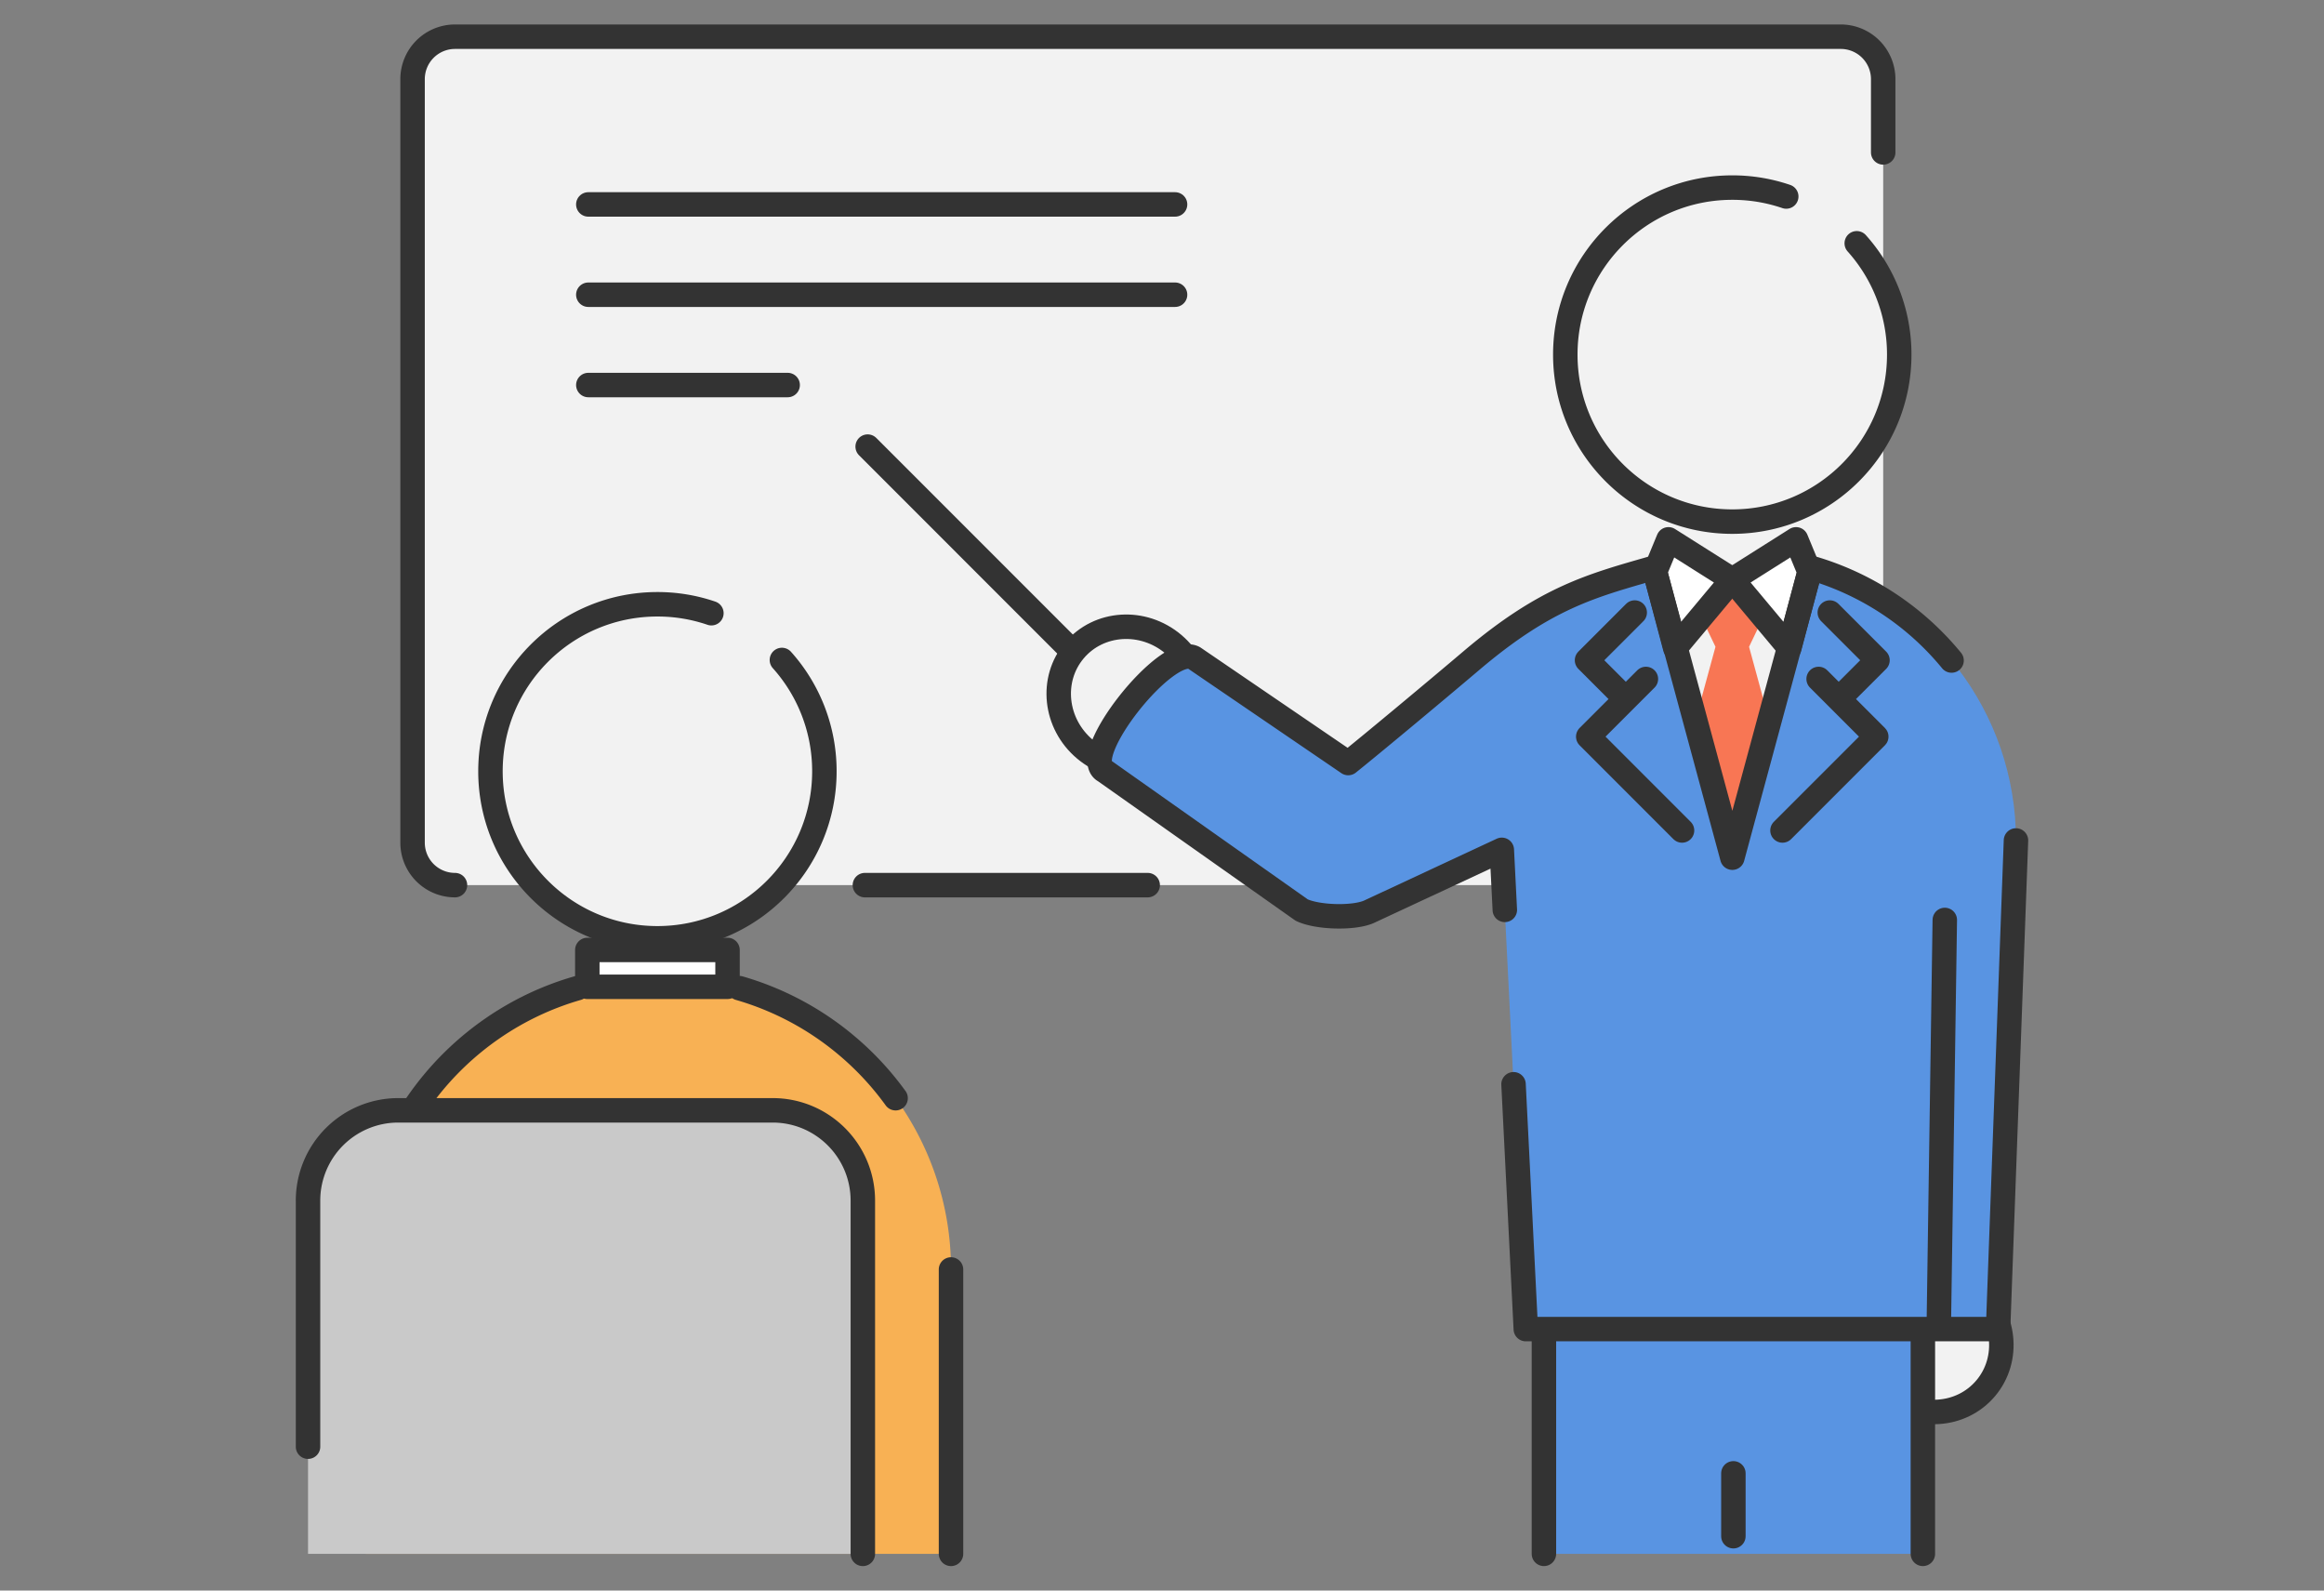 <svg xmlns="http://www.w3.org/2000/svg" width="190" height="130"><rect width="100%" height="100%" fill="#808080" stroke="none"/><defs><clipPath id="a"><path d="M0 0h190v130H0z" style="fill:none"/></clipPath></defs><g style="clip-path:url(#a)"><path d="M153.962 6.472v62.407a3.47 3.47 0 0 1-3.466 3.465H37.197a3.47 3.47 0 0 1-3.467-3.465V6.472A3.47 3.47 0 0 1 37.197 3h113.299a3.47 3.47 0 0 1 3.466 3.472" style="fill:#f2f2f2;fill-rule:evenodd"/><path d="M37.197 72.344a3.47 3.47 0 0 1-3.467-3.465V6.472A3.47 3.47 0 0 1 37.197 3h113.299a3.47 3.47 0 0 1 3.466 3.472v5.985M93.829 72.344H70.71" style="fill:none;fill-rule:evenodd;stroke:#333;stroke-linecap:round;stroke-linejoin:round;stroke-width:2px"/><path d="M48.098 16.708h47.97M48.098 24.088h47.97M48.099 31.47h16.297" style="fill:none;stroke:#333;stroke-linecap:round;stroke-linejoin:round;stroke-width:2px"/><path d="M47.214 80.763c-9.998 2.872-17.31 12.086-17.31 22.995V127H77.75v-23.242a23.8 23.8 0 0 0-4.91-14.511 23.98 23.98 0 0 0-12.4-8.484" style="fill:#f8b154;fill-rule:evenodd"/><circle cx="53.748" cy="63.04" r="13.65" style="fill:#f2f2f2"/><path d="M58.16 50.118a13.6 13.6 0 0 0-4.412-.729c-7.539 0-13.65 6.112-13.65 13.65s6.111 13.651 13.65 13.651 13.65-6.111 13.65-13.65a13.6 13.6 0 0 0-3.473-9.098" style="fill:none;stroke:#333;stroke-linecap:round;stroke-linejoin:round;stroke-width:2px"/><path d="M48.016 77.788H59.48v2.866H48.016z" style="fill:#fff"/><path d="M48.016 77.642H59.48v3.012H48.016z" style="fill:none;stroke:#333;stroke-linecap:round;stroke-linejoin:round;stroke-width:2px"/><path d="M73.22 89.758a24 24 0 0 0-4.032-4.331 23.9 23.9 0 0 0-8.749-4.664M77.75 127v-23.242M47.214 80.763c-9.998 2.872-17.31 12.086-17.31 22.995v20.949" style="fill:none;fill-rule:evenodd;stroke:#333;stroke-linecap:round;stroke-linejoin:round;stroke-width:2px"/><path d="M32.56 90.75a7.377 7.377 0 0 0-7.377 7.38V127h45.36V98.13c0-4.075-3.3-7.38-7.378-7.38z" style="fill:#c9c9c9;fill-rule:evenodd"/><path d="M70.542 127V98.13c0-4.075-3.3-7.38-7.377-7.38H32.56a7.377 7.377 0 0 0-7.377 7.38v20.11" style="fill:none;fill-rule:evenodd;stroke:#333;stroke-linecap:round;stroke-linejoin:round;stroke-width:2px"/><ellipse cx="157.867" cy="109.691" rx="5.611" ry="5.855" style="fill:#f2f2f2;stroke:#333;stroke-linecap:round;stroke-linejoin:round;stroke-width:2px" transform="rotate(-49.872 157.867 109.691)"/><path d="M126.224 103.045h30.982V127h-30.982z" style="fill:#5994e2"/><path d="M141.714 120.42v5.137" style="fill:none;stroke:#333;stroke-linecap:round;stroke-linejoin:round;stroke-width:2px"/><path d="M126.224 127v-23.955h30.981V127" style="fill:none;fill-rule:evenodd;stroke:#333;stroke-linecap:round;stroke-linejoin:round;stroke-width:2px"/><path d="m70.936 36.502 23.062 23.063" style="fill:none;stroke:#333;stroke-linecap:round;stroke-linejoin:round;stroke-width:2px"/><ellipse cx="92.311" cy="56.939" rx="5.611" ry="5.855" style="fill:#f2f2f2;stroke:#333;stroke-linecap:round;stroke-linejoin:round;stroke-width:2px" transform="rotate(-49.872 92.311 56.939)"/><path d="m141.622 47.284 2.47 3.293-1.097 2.287 1.646 6.038V71.8h-6.037V58.9l1.646-6.037-1.097-2.287z" style="fill:#f87654;fill-rule:evenodd"/><path d="m122.78 69.46-10.88 5.07c-1.284.552-4.221.454-5.482-.151l-16.1-11.363c-2.224-1.18 5.065-10.434 7.289-9.254l12.617 8.602c1.605-1.276 7.099-5.849 10.095-8.392 6.077-5.151 9.799-6.1 14.9-7.567l6.41 23.694 6.41-23.694c9.69 2.784 16.778 11.715 16.778 22.289l-1.463 39.935h-38.611z" style="fill:#5994e2;fill-rule:evenodd"/><path d="m158.998 75.19-.487 32.95" style="fill:none;stroke:#333;stroke-linecap:round;stroke-linejoin:round;stroke-width:2px"/><path d="m135.31 46.734 1.097-2.653 5.215 3.294-4.666 5.58z" style="fill:#fff;fill-rule:evenodd;stroke:#333;stroke-linecap:round;stroke-linejoin:round;stroke-width:2px"/><path d="m147.934 46.734-1.097-2.653-5.215 3.294 4.666 5.58z" style="fill:#fff;fill-rule:evenodd;stroke:#333;stroke-linecap:round;stroke-linejoin:round;stroke-width:2px"/><path d="m133.648 50.064-3.9 3.9 2.987 2.986M134.562 55.493l-4.714 4.714 7.668 7.669M149.596 50.064l3.9 3.9-2.987 2.986M148.683 55.493l4.713 4.714-7.668 7.669" style="fill:none;stroke:#333;stroke-linecap:round;stroke-linejoin:round;stroke-width:2px"/><circle cx="141.622" cy="28.983" r="13.65" style="fill:#f2f2f2"/><path d="M146.035 16.06a13.6 13.6 0 0 0-4.413-.728c-7.538 0-13.65 6.112-13.65 13.65s6.112 13.651 13.65 13.651 13.651-6.112 13.651-13.65a13.6 13.6 0 0 0-3.473-9.098" style="fill:none;stroke:#333;stroke-linecap:round;stroke-linejoin:round;stroke-width:2px"/><path d="m123.027 74.366-.246-4.906-10.88 5.07c-1.285.552-4.222.454-5.483-.151l-16.1-11.363c-2.224-1.18 5.065-10.434 7.289-9.254l12.617 8.602c1.605-1.276 7.099-5.849 10.095-8.392 6.077-5.151 9.799-6.1 14.9-7.567l6.41 23.694 6.41-23.694a23.2 23.2 0 0 1 11.512 7.579M164.817 68.694l-1.463 39.935h-38.611L123.74 88.62" style="fill:none;fill-rule:evenodd;stroke:#333;stroke-linecap:round;stroke-linejoin:round;stroke-width:2px"/></g></svg>